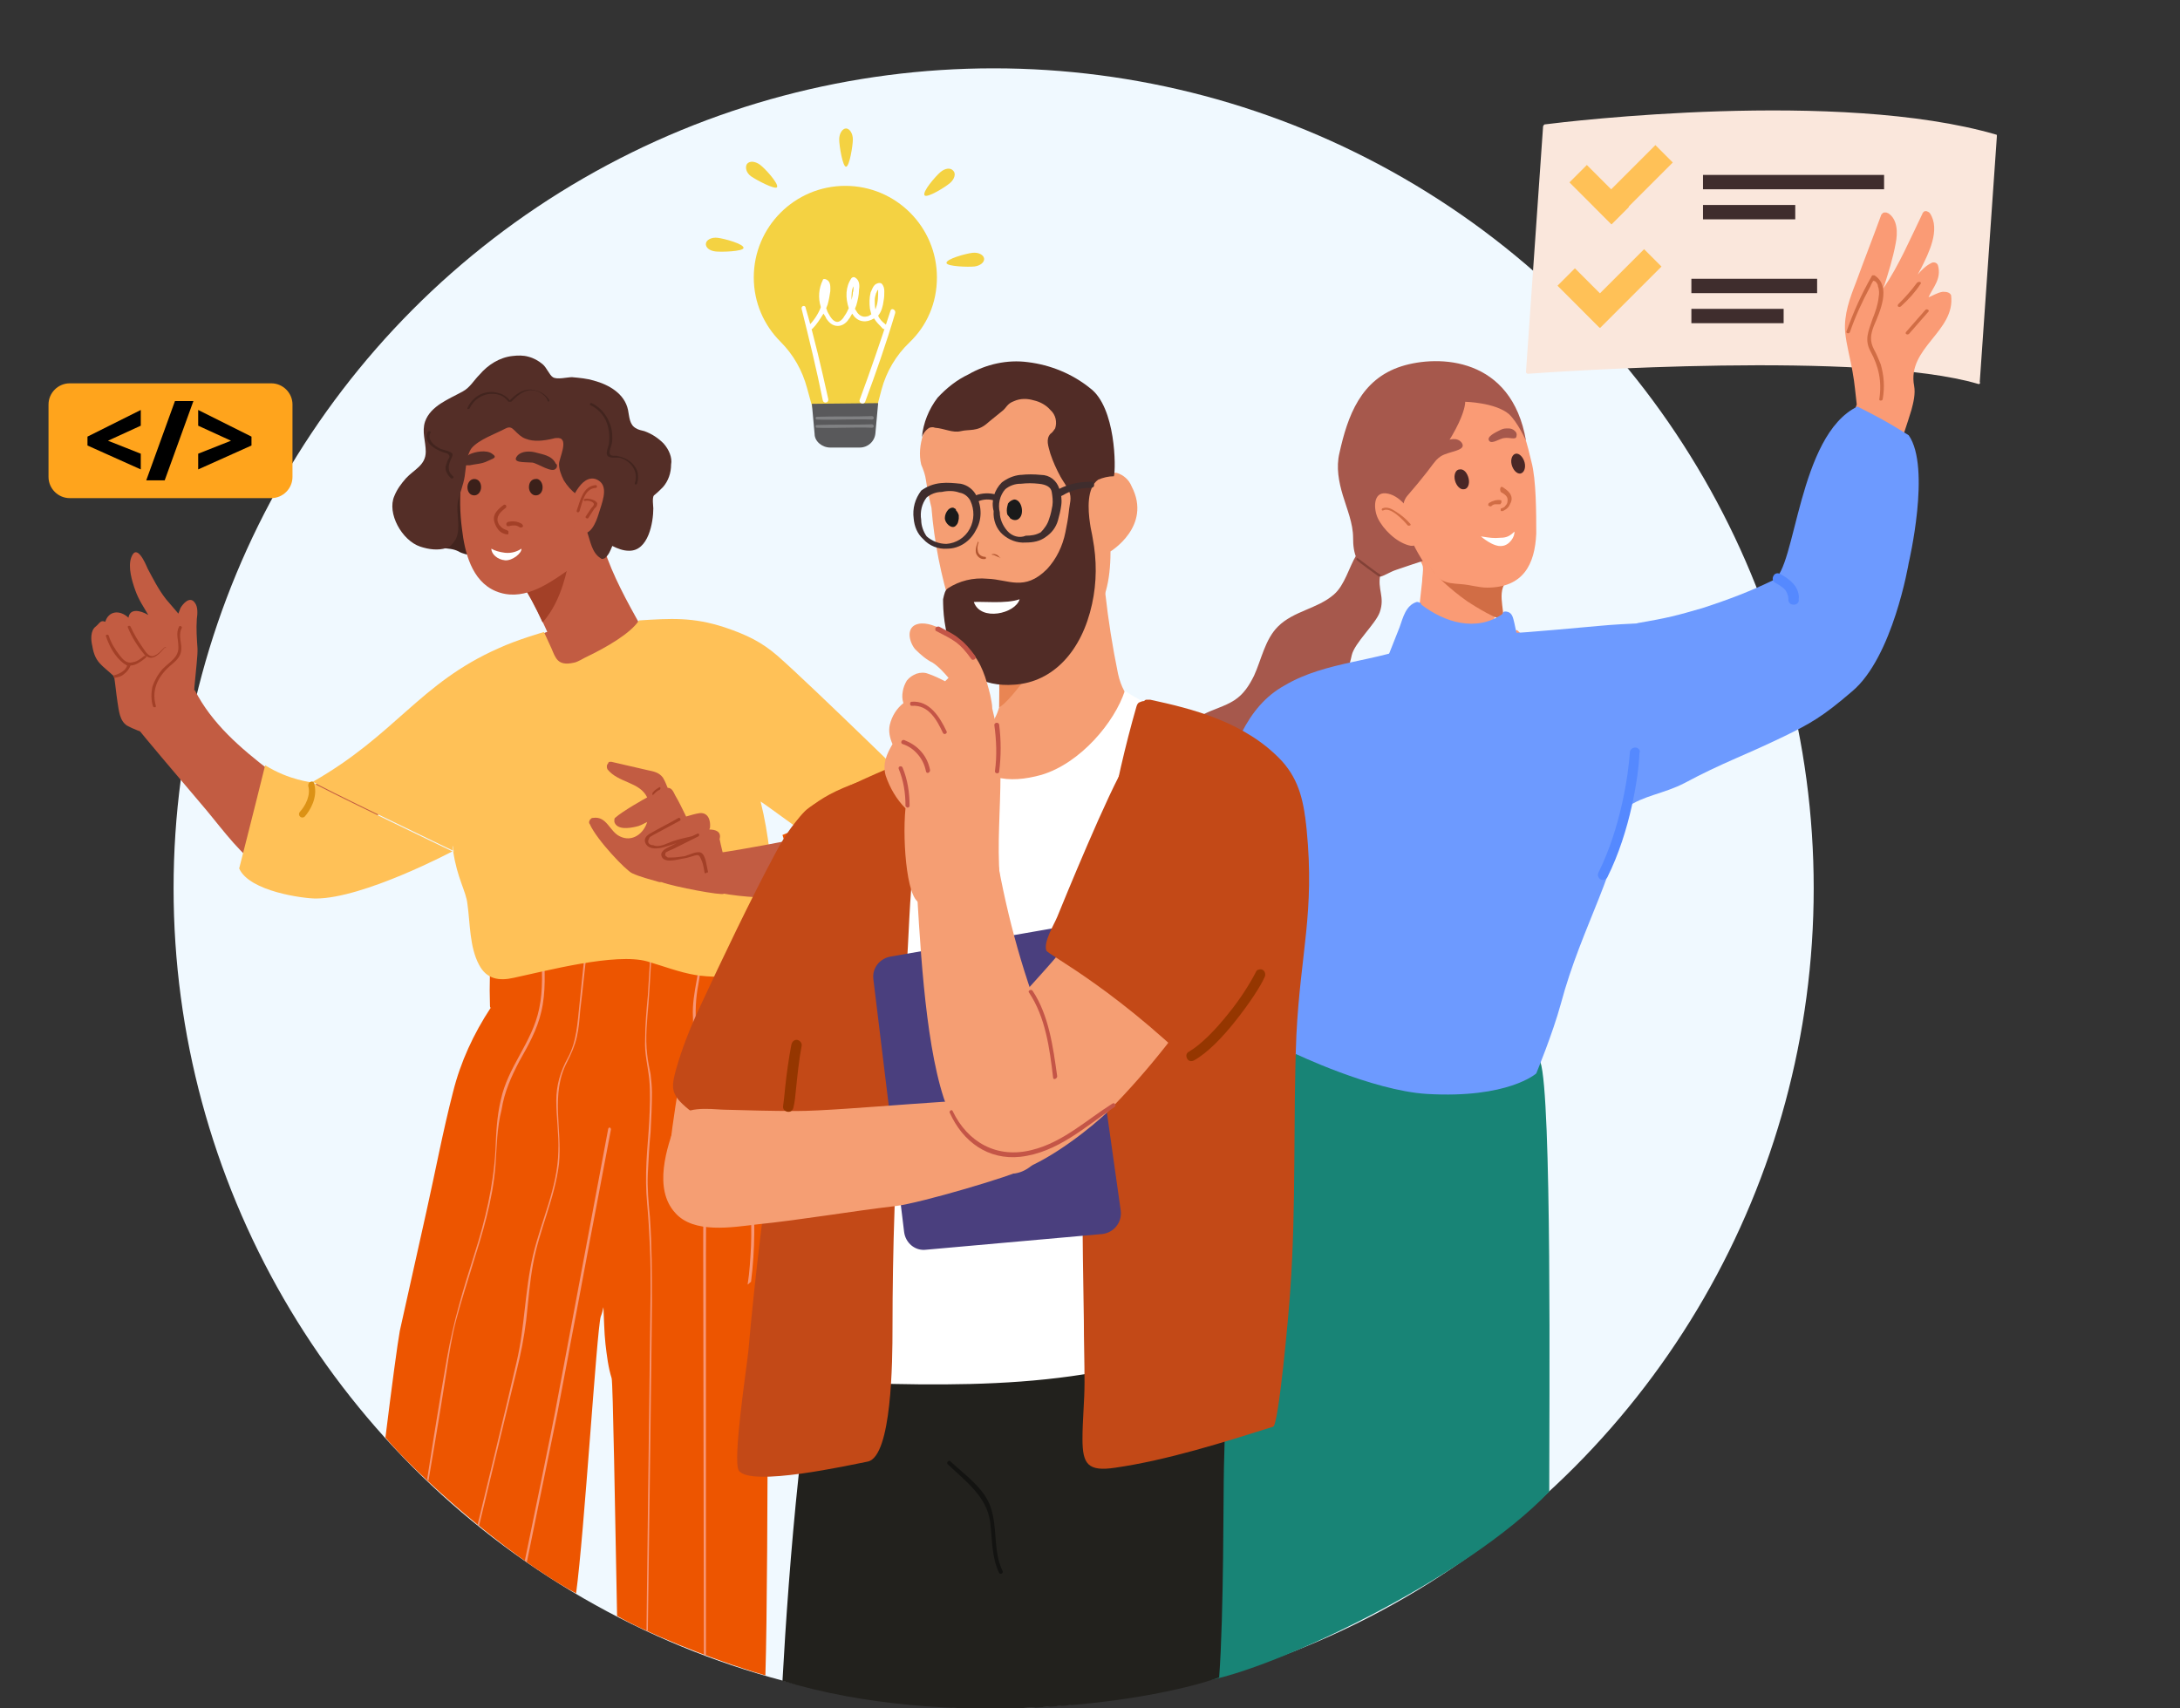 <?xml version="1.0" encoding="utf-8"?>
<!-- Generator: Adobe Illustrator 26.4.1, SVG Export Plug-In . SVG Version: 6.00 Build 0)  -->
<svg version="1.1" id="Layer_1" xmlns="http://www.w3.org/2000/svg" xmlns:xlink="http://www.w3.org/1999/xlink" x="0px" y="0px"
	 viewBox="0 0 319 250" style="enable-background:new 0 0 319 250;" xml:space="preserve">
<rect x="0" y="0" width="319" height="250" fill="#333333" stroke="none"/>
<style type="text/css">
	.st0{clip-path:url(#SVGID_00000081622238986139454700000014909871638232707767_);}
	.st1{fill:#F0F9FF;}
	.st2{fill:#42241E;}
	.st3{fill:#C25C42;}
	.st4{fill:#A34027;}
	.st5{fill:#ED5500;}
	.st6{fill:#F79675;}
	.st7{fill:#FFC157;}
	.st8{fill-rule:evenodd;clip-rule:evenodd;fill:#DC9215;}
	.st9{fill:#542E27;}
	.st10{fill:#3B201A;}
	.st11{fill:#FFFFFF;}
	.st12{fill:#FAE7DC;}
	.st13{fill:#A6584C;}
	.st14{fill:#FA9B75;}
	.st15{fill:#6D9AFF;}
	.st16{fill:#D16D45;}
	.st17{fill:#188476;}
	.st18{fill-rule:evenodd;clip-rule:evenodd;fill:#5589FF;}
	.st19{fill:#4A2726;}
	.st20{fill:#824137;}
	.st21{fill:#22211D;}
	.st22{fill:#F59E73;}
	.st23{fill:#E98553;}
	.st24{fill:#1A1A1A;}
	.st25{fill:#B35630;}
	.st26{fill:#512C26;}
	.st27{fill-rule:evenodd;clip-rule:evenodd;fill:#3F2D2D;}
	.st28{fill:#C34917;}
	.st29{fill:#4A3F7E;}
	.st30{fill-rule:evenodd;clip-rule:evenodd;fill:#C45547;}
	.st31{fill-rule:evenodd;clip-rule:evenodd;fill:#953600;}
	.st32{fill:#C45547;}
	.st33{fill:#131311;}
	.st34{fill:#FFA41C;}
	.st35{fill:#3F2D2D;}
	.st36{fill:#F4D242;}
	.st37{fill:#59595B;}
	.st38{fill:#808183;}
</style>
<g>
	<g>
		<defs>
			<rect id="SVGID_1_" width="319" height="250"/>
		</defs>
		<clipPath id="SVGID_00000159468337372670749630000009027458549473018032_">
			<use xlink:href="#SVGID_1_"  style="overflow:visible;"/>
		</clipPath>
		<g style="clip-path:url(#SVGID_00000159468337372670749630000009027458549473018032_);">
			<circle class="st1" cx="145.4" cy="130" r="120"/>
			<path class="st2" d="M74.6,63.4c-0.3-1.5-0.4-3.7-2.1-4.2c-0.1,0-0.1-0.1-0.2-0.1s-0.1,0-0.2,0c-3.7,0.8-6.2,3.9-7.2,7.6
				c-0.6,2.2-0.3,4.6-1.2,6.7c-0.6,1.5-1.6,2.8-1.3,4.5c0.2,1.3,1,2.1,2.3,2.3c0.9,0.1,1.6,0.1,2.4,0.5c0.3,0.2,0.7,0.3,1,0.4
				c0.8,0.2,1.6,0.1,2.3-0.2c3.5-1.4,4.7-6.2,4.9-9.7C75.5,68.5,75.1,65.9,74.6,63.4z"/>
			<path class="st3" d="M57.3,112.4c-0.6-0.8-1.8-2.2-2.9-2.4c-1.2-0.2-2.7,1.1-3.6,1.7c-2.9,1.8-5.7,3.8-8.4,6
				c-1.5,1.2-5.1,3.2-3.7,5.5c0.1,0.1,0.1,0.2,0.2,0.2s0.2,0.1,0.3,0c2.8,2.1,5.7,3.6,9.1,1.8c3.4-1.8,5.6-5.1,8.7-7.3
				c0.1,0,0.1,0,0.2,0c0.1,0,0.1-0.1,0.2-0.1c0.1-0.1,0.1-0.1,0.1-0.2c0.1-0.1,0.3-0.2,0.5-0.3c0.1,0,0.1-0.1,0.2-0.1
				c0-0.1,0.1-0.1,0.1-0.2s0-0.1,0-0.2s-0.1-0.1-0.1-0.2C58.7,115.2,58.2,113.7,57.3,112.4z"/>
			<path class="st3" d="M92.9,94.5c0-0.1,0-0.3,0-0.4c-0.1-0.1-0.2-0.2-0.3-0.3c-3.6-1.2-7.4-1.7-11.3-1.5c-1.2,0.1-2.1,0.2-2.4,1.4
				c-0.4,1.3,0,2.8,0.6,4.1c1.2,2.3,3.4,4.3,6.4,3.6c1.5-0.3,2.6-1.3,3.5-2.3c1.2-1.3,2.4-2.6,3.5-4C93,95,93,94.9,93,94.8
				C93,94.7,93,94.6,92.9,94.5z"/>
			<path class="st3" d="M93.8,91.7c-4-7.2-8.6-15.4-5.5-23.5v-0.1c0.4-0.8-0.8-1.5-1.2-0.7c-3.5,6.3-11.3,18.5-10.7,18.2
				c2,2.3,5,10.4,5.5,10.4c3.5-0.1,8.2-2.1,11.5-3.3C93.8,92.6,94,92.1,93.8,91.7z"/>
			<path class="st4" d="M84.4,71c-3.6,6.6-8.4,14.7-8,14.5c0.8,1.2,2,3.4,3,5.6C83.7,86.2,83.8,78,84.4,71z"/>
			<path class="st5" d="M110.4,138.2l-0.3,7.9c1.6,6.3,2.4,12.8,2.3,19.2s0.1,64-0.4,79.9c-8.5-2.5-17.9-6.5-21.7-8.7
				c-0.3-15-0.6-34.3-0.8-34.8c-0.5-1.6-0.7-3.3-0.9-5c-0.2-1.8-0.2-3.6-0.3-5.4c-0.1,0.5-0.2,0.9-0.4,1.4
				c-0.6,2.3-2.4,31.7-3.6,40.5c-10.9-6-23.6-17.7-27.9-22.8c0.9-7.3,1.8-14,2.1-15.6c1.3-5.8,2.6-11.7,3.9-17.5
				c1.3-5.8,2.4-11.7,3.9-17.5c1.1-4.4,3-8.5,5.5-12.3c-0.1-0.1-0.1-0.2-0.1-0.3c-0.1-3,0-5.9,0.2-8.9c0-0.1,0-0.1,0-0.2
				c0-0.1,0.1-0.1,0.1-0.2c0-0.1,0-0.2,0-0.2c0-0.1,0-0.1,0.1-0.2c0-0.1,0.1-0.1,0.2-0.1s0.1-0.1,0.2-0.1l22.4-0.2
				c4.3,0,9.1-0.7,13.2,0.7c0.1,0,0.2,0.1,0.3,0.1c0.2,0.1,0.5,0.2,0.7,0.3l0,0C109.4,137.5,110.5,137.5,110.4,138.2z"/>
			<path class="st6" d="M72.5,170.6c-0.4,5.1-1.9,9.9-3.4,14.7c-0.8,2.6-1.6,5.1-2.3,7.7c-0.7,2.6-1.1,5.3-1.5,7.9
				c-0.8,5.3-2.6,15.8-2.6,15.8l-0.2-0.2c0,0,1.8-11.6,2.9-17.7c0.9-5.2,2.4-10.2,4-15.2s2.8-10,3.1-15.3c0.1-2.5,0.2-4.9,0.8-7.4
				c0.5-2.3,1.6-4.4,2.7-6.4c1.2-2.2,2.4-4.4,2.9-6.9c0.6-2.8,0.4-5.6,0.3-8.4c0-0.2,0.3-0.2,0.4,0c0.1,3,0.3,6-0.4,8.9
				c-0.6,2.6-1.9,4.9-3.2,7.2c-1.2,2.3-2.2,4.5-2.6,7.1C72.7,165.1,72.7,167.8,72.5,170.6z"/>
			<path class="st6" d="M81.8,170.3c-0.6,5.1-2.9,9.7-3.8,14.7c-0.5,2.7-0.7,5.5-1,8.2c-0.3,2.5-0.8,5-1.4,7.4
				c-1.1,4.4-5.5,22.7-5.5,22.7l-0.2-0.2c0,0,4.6-18.9,5.7-23.8c1.2-5.1,1.2-10.5,2.4-15.6c1.2-5.1,3.6-9.9,3.7-15.2
				c0.1-2.5-0.3-4.9-0.3-7.4c0-2.3,0.6-4.3,1.7-6.3c1.3-2.4,1.4-5.1,1.7-7.9l0.9-8.7c0-0.2,0.4-0.2,0.3,0c-0.4,3.2-0.7,6.5-1.1,9.7
				c-0.1,1.3-0.2,2.6-0.5,3.9c-0.3,1.3-0.8,2.4-1.4,3.6C80.5,160.1,82.3,165.3,81.8,170.3z"/>
			<path class="st6" d="M89.4,165.3c-0.7,3.7-1.4,7.4-2.1,11.1c-1.3,6.7-2.5,13.4-3.8,20.1c-0.6,3.4-1.3,6.8-1.9,10.1
				c-0.3,1.4-4.5,22-4.5,22l-0.3-0.2c0,0,4.4-21.3,4.7-23.2c2.5-13.3,5-26.7,7.5-40C89.1,164.9,89.4,165,89.4,165.3z"/>
			<path class="st6" d="M94.9,146.8c-0.2,2.4-0.5,5.1-0.2,7.5c0.1,1,0.3,1.9,0.5,2.9c0.1,0.9,0.2,1.8,0.2,2.7c0,1.9-0.1,3.9-0.2,5.8
				c-0.2,2-0.3,4-0.4,6c-0.1,2.2,0.1,4.3,0.3,6.4c0.3,4.2,0.3,8.4,0.3,12.6c0,3.7-0.6,48-0.6,48l-0.2-0.1l0.6-49.6
				c0-2.2,0-4.3-0.1-6.5c-0.1-2.1-0.2-4.2-0.4-6.3c-0.2-2.1-0.2-4.1-0.1-6.2c0.1-2,0.3-3.9,0.4-5.9c0.1-2.1,0.2-4.2,0-6.2
				c-0.2-1.9-0.7-3.7-0.6-5.7c0-2.2,0.2-4.4,0.4-6.5l0.4-6.6c0-0.2,0.2-0.2,0.2,0C95.2,141.7,95.1,144.3,94.9,146.8z"/>
			<path class="st6" d="M103.3,183.7v58.6l-0.3-0.1l-0.1-60c0-3.9,0.1-7.8-0.4-11.7c-0.5-3.6-1.4-7.1-1.1-10.8
				c0.1-1.8,0.4-3.5,0.4-5.3c0-1.9-0.4-3.7-0.4-5.6c-0.2-3.6,1.3-7,1-10.6c0-0.2,0.3-0.2,0.3,0c0.2,2-0.2,3.9-0.5,5.8
				c-0.4,2.1-0.5,4.1-0.3,6.3c0.2,1.8,0.4,3.6,0.3,5.4c-0.1,1.8-0.4,3.6-0.4,5.5c-0.1,3.8,1,7.4,1.4,11.1
				C103.4,176.1,103.3,179.9,103.3,183.7z"/>
			<path class="st6" d="M109.9,187.6c-0.2,0.1-0.3,0.3-0.5,0.4c0.3-1.9,0.4-3.8,0.5-5.7c0.3-7.4-1.3-14.7-1.8-22.2
				c-0.5-7.1-1.3-14.6,0.4-21.6l0.1-0.4c0.1-0.2,0.5-0.1,0.4,0.1c0,0.1-0.1,0.3-0.1,0.4c-1,4.1-1.1,8.3-0.9,12.5
				c0.1,3.7,0.3,7.4,0.7,11.1c0.3,3.7,1,7.4,1.4,11.1C110.5,178,110.5,182.8,109.9,187.6z"/>
			<path class="st3" d="M115.3,111.9c1.9,2.1,4.1,4,6.2,5.9c0.5,0.4,3,2.4,4.1,3.2c2.4-1.1,4.1-1.6,6.7-2c0.6-0.1,1.4-0.9,2.1-0.9
				c-4.1-5-11.1-11.2-12.9-13.9c-0.3-0.4-1.1-0.1-1.5,0.1c-0.1,0-0.2,0-0.3,0c-2,0.8-4.1,2-5.6,3.6c-0.5,0.5-0.8,0.7-0.6,1.4
				C113.7,110.2,114.7,111.2,115.3,111.9z"/>
			<path class="st3" d="M89.3,65.8c-0.1-1.4-0.5-2.8-1.4-4c-1.6-2.1-4.2-3.2-6.8-3.6c-4.1-0.7-9,1.4-11.3,4.9
				c-2.5,3.9-2.8,9.8-2.2,14.3c0.4,3.4,1.4,7.6,4.9,9.1c3.8,1.6,7.4-0.8,10.4-2.9c0.2-0.1,0.4-0.3,0.5-0.4c0.1-0.2,0.2-0.3,0.2-0.5
				c0.7-2.3,2-4.2,2.8-6.5c0.8-2.1,1.9-4.2,2.4-6.4C89.2,68.5,89.4,67.1,89.3,65.8z"/>
			<path class="st3" d="M47.8,119.2c-2.1-2.7-5.9-4.6-8.3-6.4c-4.3-3.3-8.5-6.9-11-11.8c0.1-0.3-8.2,5.7-8.1,5.9
				c0,0.1,6,7.2,8.9,10.6c2.6,3,5,6.5,8.1,9c2.6,2,5.3,2.1,8.3,1.1C48.6,126.7,49.2,120.9,47.8,119.2z"/>
			<path class="st7" d="M137.2,118.4c0,0-18.7-18.3-23.4-22.4c-2.3-2-4.5-3.1-7.8-4.2c-4.6-1.5-7.8-1.3-12.5-1
				c-1.2,1.9-4.9,4-7.4,5.2c-0.7,0.3-1.5,0.9-2.2,1c-2.3,0.5-2.6-0.7-3.2-2.1c-0.6-1.3-1.1-2.4-1.1-2.4s-3.9,1.1-6.7,2.4
				c-11.5,5.1-15,12.6-27.1,19.5c-0.1,0.2,20.5,10.1,20.5,10.1c-0.3-2,0.3,0.8,0,0c0.6,4.1,1.9,5.9,2.1,7.8c0.4,2.8,0.3,6.3,1.7,8.9
				c1.1,2.1,2.9,2.4,5.1,1.9c4.7-1,14.9-3.7,19.5-2.4c2.4,0.7,4.7,1.6,7.1,2c3.9,0.6,10.2,0.3,12-3.4c2.1-4.2-0.6-10.3-1.2-14.8
				c-0.3-2.4-0.7-4.8-1.3-7.2c0.8,0.5,8.3,6,9,6.5C120.5,124,137.2,118.4,137.2,118.4z"/>
			<path class="st7" d="M66.2,124.6c0,0-20.6-9.9-20.5-10.1c0,0-3.4-0.3-6.9-2.5c-1.5,6.1-3.8,15.1-3.8,15.1
				c1.5,3.4,9.5,4.4,11.2,4.4C53.2,131.5,66.2,124.6,66.2,124.6z"/>
			<path class="st8" d="M45.5,114.4c-0.3,0.1-0.4,0.3-0.4,0.6c0.4,1.4-0.4,2.9-1.2,3.8c-0.2,0.2-0.2,0.5,0,0.7s0.5,0.2,0.7,0
				c0.8-0.9,1.9-2.8,1.4-4.7C46,114.5,45.8,114.3,45.5,114.4z"/>
			<path class="st3" d="M131.7,117.9c-2.7,0.5-5.3,1.3-7.8,2.4c0.4,0.3,0.8,0.6,1,0.8c-0.7,0.1-16.3,3.5-22.8,4.1
				c-0.3,0-0.6,0-0.8,0c1.2,1.6,4,5.9,4.1,5.5c7.1,1.3,14.4,0.6,21.4-1.1c1.8-0.4,9.8-2.5,11.3-6c0.6-1.4-0.8-3.6-3-6.1
				C133.9,117.6,132.8,117.7,131.7,117.9z"/>
			<path class="st3" d="M32.8,109.8c-1-1.9-2.7-2.9-4.1-4.5c-1-1.2,0.3-8.4,0.2-10.4c-0.1-1.5-0.2-2.8-0.1-4.3
				c0.1-0.7,0.2-1.8-0.3-2.4c-0.7-1-1.7,0.1-2.1,0.8c-0.1,0.3-0.2,0.5-0.3,0.8c-0.6-0.7-1.2-1.4-1.8-2.1c-1.1-1.4-1.9-3-2.7-4.5
				c-0.3-0.7-1.6-3.8-2.4-1.6c-0.5,1.4,0.1,3.4,0.6,4.8s1.2,2.4,1.9,3.6c-1.2-0.7-2.7-1-2.9,0.4c-1.3-1.2-2.9-1-3.4,0.6
				c-0.7-0.3-0.8,0.2-1.4,0.7c-0.8,0.6-0.7,2-0.5,2.8c0.4,2.5,1.4,2.8,3.2,4.5c0.2,1.3,0.3,2.5,0.5,3.8c0.2,1.2,0.3,2.7,1.4,3.4
				c0.7,0.4,2.4,1.1,3.2,1.2c1.3,0.2,1.1,0.5,1.9,1.4c1.3,1.4,2.8,2.5,4.4,3.5c0.5,0.3,0.9-0.3,0.7-0.7c1.2-0.3,2.2-0.2,3.4-0.6
				c0.1,0,0.2-0.1,0.3-0.2s0.1-0.2,0.1-0.4c0.1-0.1,0.1-0.2,0.2-0.3C32.9,110,32.9,109.9,32.8,109.8z"/>
			<path class="st4" d="M26.6,91.9c0.1-0.2-0.3-0.4-0.4-0.2c-0.5,1-0.1,1.9-0.1,2.9c0.1,1.6-1.2,2.2-2.3,3.3
				c-0.7,0.8-1.2,1.7-1.5,2.6c-0.2,1-0.2,2,0.1,2.9l0.1,0.1c0.1,0,0.1,0,0.2,0s0.1,0,0.1-0.1v-0.1c-0.7-2.5,0.4-4.5,2.5-6.2
				c0.6-0.5,1.1-1.1,1.2-1.8C26.7,94.2,26,93.1,26.6,91.9z"/>
			<path class="st4" d="M24,94.8c-0.4,0.4-0.8,0.9-1.3,1.1c-0.8,0.5-1.4-0.5-1.8-1.1c-0.7-1-1.3-2-1.8-3.1c-0.1-0.2-0.5-0.1-0.4,0.1
				c0.6,1.5,1.5,2.9,2.6,4.2h-0.1h-0.1c-0.5,0.4-1,0.8-1.6,0.9c-1,0.3-1.5-0.4-2-1C16.8,95,16.2,94,15.9,93
				c-0.1-0.2-0.5-0.1-0.4,0.1c0.5,1.5,1.3,3,2.6,4c0.2,0.1,0.3,0.2,0.5,0.3c-0.1,0.4-0.4,0.7-0.7,0.9c-0.3,0.2-0.7,0.4-1.1,0.5
				c-0.3,0-0.3,0.4,0,0.4c0.5-0.1,1-0.2,1.4-0.6c0.4-0.3,0.7-0.7,0.9-1.2c0.8,0,1.7-0.7,2.3-1.2c0,0,0,0,0-0.1c0,0,0,0,0-0.1
				c1,0.8,2-0.4,2.7-1.2C24.5,94.9,24.2,94.6,24,94.8z"/>
			<path class="st3" d="M105.9,130.8c0.3-0.3,1.2-1.3,1.1-1.4c-0.7-2.1-1.7-6.5-1.7-6.6c0.3-1.1-0.6-1.4-1.5-1.4
				c0-0.1,0.1-0.2,0.1-0.3c0.1-1.1-0.3-2.2-1.5-2.1c-0.7,0.1-1.3,0.3-2,0.5c-0.5-1-1-2.1-1.6-3.1c-0.3-0.6-0.5-1.1-1.1-1.1
				c-0.2-0.5-0.4-1-0.7-1.5c-0.6-0.8-1.4-0.9-2.3-1.1c-1.7-0.4-3.5-0.8-5.2-1.2c-0.1,0-0.2,0-0.3,0c-0.1,0-0.2,0.1-0.2,0.2
				c-0.1,0.1-0.2,0.3-0.2,0.4c0,0.2,0,0.3,0.1,0.5c1.6,2,4.7,1.8,5.8,4.1c-0.2,0.1-3.6,2-4.7,3c-0.1,0.1-0.1,0.2-0.1,0.3
				c0,0.1,0,0.2,0,0.3c0.4,1.2,2.2,0.9,3.1,0.7c0.6-0.1,1.1-0.4,1.7-0.7c-0.5,1.7-2.2,3-4,2.1c-1.5-0.7-1.9-3-3.9-2.7
				c-0.1,0-0.2,0-0.3,0.1s-0.1,0.1-0.2,0.2c0,0.1-0.1,0.2-0.1,0.3c0,0.1,0,0.2,0.1,0.3c1,2.3,5.3,6.8,6.2,7.2c1.3,0.6,2.7,0.9,4,1.3
				c0.1,0,0.2,0,0.3,0C98.7,129.8,105.7,131.1,105.9,130.8z"/>
			<path class="st9" d="M97.1,64.9c-0.8-0.8-1.7-1.4-2.8-1.8c-0.4-0.1-0.9-0.2-1.2-0.4c-1-0.5-1-1.7-1.2-2.7c-0.5-2.4-2.8-3.7-5-4.3
				c-1-0.3-2.1-0.4-3.2-0.5c-0.7,0-2.2,0.4-2.8,0c-0.5-0.3-0.9-1.4-1.5-1.9s-1.3-0.9-2.1-1.1C76.6,52,75.8,52,75,52.1
				c-1.9,0.2-3.6,1.3-4.8,2.7c-0.9,0.9-1.4,1.9-2.5,2.5c-2,1.1-4.7,2.1-5.5,4.4c-0.5,1.5,0.1,2.9,0.1,4.4c0,2-1.7,2.6-2.9,3.9
				c-0.7,0.8-1.3,1.6-1.7,2.6c-1.1,2.5,1.1,6.5,3.8,7.4c1.2,0.4,2.6,0.6,3.8,0.2c0.3-0.1,0.6-0.2,0.8-0.5c0.2-0.2,0.4-0.5,0.6-0.8
				c0.8-1.7,0-3.7,0.3-5.5c0.3-1.3,0.8-2.4,1-3.7c0.2-1.2,0.2-3,1-4.1c1.1-1.3,3.5-2.1,5-2.9c0.6-0.3,0.9-0.1,1.3,0.3
				c0.5,0.5,1,1,1.6,1.2c1.2,0.5,2.7,0.3,4,0c0.3-0.1,0.5-0.1,0.8-0.1c1.6,0.1,0.1,3,0.1,3.8s0.3,1.6,0.7,2.4c0.5,0.8,1.1,1.5,1.8,2
				l0,0c0.4,1.9,1,3.7,1.6,5.5c0.5,1.4,0.7,3.1,2,3.9c0.1,0.1,0.2,0.1,0.3,0.1s0.2-0.1,0.3-0.1c0.6-0.5,0.8-1.1,1.1-1.8l0,0l0,0l0,0
				l0,0c0.8,0.4,1.6,0.7,2.4,0.7c2.9,0.1,3.6-4.2,3.6-6.2c0-0.3-0.2-1.6,0.1-1.9c0.5-0.4,0.9-0.8,1.3-1.2c0.8-0.9,1.2-2.1,1.2-3.3
				C98.4,67,97.9,65.8,97.1,64.9z"/>
			<path class="st4" d="M103.6,127.6c-0.2-0.8-0.3-2.4-1-2.8c-0.6-0.3-1.7,0.3-2.4,0.5c-0.7,0.1-1.3,0.2-2,0.2c-0.2,0-0.3,0-0.5,0
				c-0.1-0.2-0.5-0.1-0.3-0.7c0-0.1,1-0.5,1.2-0.6c1.2-0.6,2.4-1.2,3.6-1.8c0.2-0.1,0.1-0.5-0.1-0.4c-0.3,0.1-0.6,0.3-0.9,0.4l0,0
				c-0.9,0.2-1.8,0.4-2.7,0.7c-0.9,0.3-2,1-2.9,0.6c-0.5,0-1.1-0.3-0.5-1.2c0.2-0.1,0.3-0.2,0.5-0.3c0.4-0.2,0.9-0.5,1.3-0.7
				l2.6-1.4c0.2-0.1,0-0.5-0.2-0.4c-1.4,0.8-2.8,1.5-4.2,2.3c-0.5,0.3-1,0.8-0.6,1.5c0.5,0.9,1.9,0.7,2.6,0.5s1.3-0.4,1.9-0.6
				c-0.4,0.2-0.8,0.4-1.2,0.6c-0.4,0.2-1.4,0.7-0.9,1.5s2.2,0.3,2.8,0.2c0.7-0.1,1.4-0.3,2-0.5c0.7-0.2,0.7,0.2,1,0.8
				c0.2,0.5,0.3,1.1,0.4,1.7c0,0.1,0,0.1,0.1,0.1h0.1l0.1-0.1C103.6,127.7,103.6,127.7,103.6,127.6z"/>
			<path class="st4" d="M131.2,120c-1.6,0.1-3.2,0.4-4.7,0.8c-0.2,0-0.1,0.3,0.1,0.2c1.5-0.4,3.1-0.7,4.7-0.8
				C131.4,120.2,131.4,120,131.2,120z"/>
			<path class="st4" d="M96.5,115.2c-0.3,0.2-0.7,0.4-1,0.8c-0.1,0.2,0,0.5,0.1,0.3c0.3-0.3,0.6-0.6,0.9-0.7
				C96.7,115.5,96.7,115.2,96.5,115.2z"/>
			<path class="st10" d="M79.4,71.3c0,0.7-0.4,1.2-1,1.2s-1-0.6-1-1.2c0-0.7,0.4-1.2,1-1.2C78.9,70,79.4,70.6,79.4,71.3z"/>
			<path class="st10" d="M69.4,72.5c0.6,0,1-0.6,1-1.2c0-0.7-0.4-1.2-1-1.2s-1,0.6-1,1.2C68.4,72,68.8,72.5,69.4,72.5z"/>
			<path class="st9" d="M81.3,67.8c-0.6-1.2-2-1.3-3-1.6c-0.8-0.2-2-0.2-2.6,0.5c-0.9,1.1,1.1,0.9,2.2,1c0.8,0.1,3,1.7,3.5,0.8
				c0.1-0.1,0.1-0.2,0.1-0.4S81.3,67.9,81.3,67.8z"/>
			<path class="st9" d="M72,66.4c-0.8-0.6-2.5-0.3-3.3,0.1c-0.4,0.3-2.2,1.3-0.6,1.6c0.2,0,0.4,0,0.6,0c0.9-0.2,1.8-0.2,2.6-0.6
				C72.1,67.1,72.9,67,72,66.4z"/>
			<path class="st11" d="M76.3,80.3c-0.6,0.4-1.4,0.7-2.4,0.6c-0.8-0.1-1.5-0.3-2-0.6c0,0.8,0.9,1.6,2,1.7S76.4,80.9,76.3,80.3z"/>
			<path class="st4" d="M73.7,73.9c-0.8,0.6-1.6,1.3-1.4,2.3c0.1,0.5,0.3,0.9,0.6,1.3c0.3,0.4,0.7,0.6,1.2,0.7c0.1,0,0.2,0,0.2,0
				c0.1,0,0.1-0.1,0.1-0.2s0-0.2,0-0.2c0-0.1-0.1-0.1-0.2-0.2c-0.3-0.1-0.6-0.2-0.9-0.5s-0.4-0.5-0.5-0.9c-0.1-0.8,0.6-1.4,1.1-1.8
				C74.3,74.2,74,73.7,73.7,73.9z"/>
			<path class="st4" d="M74.5,77c0.3-0.1,0.6-0.1,0.8-0.1c0.3,0,0.5,0.1,0.8,0.3c0.1,0,0.2,0,0.2,0c0.1,0,0.1-0.1,0.2-0.1
				c0-0.1,0.1-0.1,0-0.2c0-0.1-0.1-0.1-0.1-0.2c-0.6-0.4-1.4-0.5-2.1-0.3c-0.1,0-0.1,0.1-0.2,0.2c0,0.1,0,0.2,0,0.2
				c0,0.1,0.1,0.1,0.1,0.2C74.3,77,74.4,77,74.5,77z"/>
			<path class="st3" d="M87.7,70.4c-1.1-0.8-2.2-0.2-3,0.9s-1.7,2.8-1.2,4.2c0.1,0.3,0.2,0.5,0.3,0.8c0,0.2,0,0.5,0.1,0.7
				c0.1,0.5,0.6,0.8,1,1c1.5,0.5,2.3-1.5,2.7-2.8C88,73.8,89.1,71.4,87.7,70.4z"/>
			<path class="st4" d="M87.2,71c-1.9,0.1-2.3,2.3-2.8,3.7c-0.1,0.3,0.3,0.4,0.4,0.1c0.4-1.2,0.7-3.3,2.4-3.4
				C87.4,71.4,87.4,71,87.2,71z"/>
			<path class="st4" d="M87.4,73.7c-0.1-0.5-1.2-0.8-1.8-0.7c-0.3,0.1-0.2,0.4,0.1,0.3c0.3-0.1,1.2,0.1,1.2,0.5
				c0,0.2-0.3,0.5-0.4,0.6l-0.8,1.2c-0.1,0.2,0.3,0.4,0.4,0.2c0.3-0.5,0.6-0.9,0.9-1.4C87.2,74.3,87.4,74,87.4,73.7z"/>
			<path class="st2" d="M92.5,67.8c-0.4-0.4-0.9-0.7-1.5-0.9c-0.3-0.1-0.5-0.1-0.8-0.2c-0.4,0-1,0.1-1-0.5c0-0.3,0.2-0.8,0.3-1.2
				c0.1-0.3,0.1-0.7,0.1-1c0-0.7-0.1-1.4-0.4-2.1c-0.5-1.3-1.4-2.3-2.6-2.9c-0.2-0.1-0.4,0.2-0.2,0.3c1.3,0.6,2.3,1.8,2.6,3.3
				c0.2,0.8,0.2,1.6,0.1,2.4c-0.1,0.4-0.4,1.1-0.3,1.5c0.2,0.7,1.4,0.4,1.9,0.5c1.5,0.4,2.8,1.9,2.2,3.7c-0.1,0.2,0.2,0.3,0.3,0.1
				c0.2-0.5,0.2-1.1,0.1-1.7C93.2,68.7,92.9,68.2,92.5,67.8z"/>
			<path class="st2" d="M66.3,69.7C65.4,69,65.6,68,66,67.2c0.1-0.3,0.3-0.5,0.2-0.8c-0.3-0.4-1.2-0.5-1.7-0.7
				c-1.1-0.5-2-1.4-1.5-2.4c0.1-0.2-0.3-0.3-0.4-0.1c-0.7,1.4,0.8,2.5,2.3,3c0.2,0.1,0.5,0.1,0.6,0.2c0.5,0.4,0.2,0.6,0,1
				c-0.1,0.3-0.2,0.6-0.3,0.9c0,0.3,0,0.6,0.2,0.9c0.1,0.3,0.4,0.6,0.6,0.8C66.2,70.1,66.5,69.9,66.3,69.7z"/>
			<path class="st2" d="M80.4,58.6c-0.2-0.4-0.6-0.8-1.1-1.1s-1-0.4-1.6-0.5c-1.4,0-2.3,0.8-3.1,1.6c-0.3-0.4-0.8-0.8-1.4-1
				s-1.2-0.3-1.8-0.2c-1.5,0.2-2.5,1.2-3,2.3c-0.1,0.2,0.2,0.2,0.3,0.1c0.5-1,1.3-1.8,2.6-2.1c0.6-0.1,1.2-0.1,1.8,0.1
				c0.6,0.2,1,0.6,1.3,1c0,0,0,0,0.1,0c0,0,0,0,0.1,0h0.1c0,0,0,0,0.1,0c0.7-0.7,1.6-1.6,2.8-1.7c0.5,0,1.1,0.1,1.5,0.4
				c0.5,0.3,0.8,0.6,1,1C80.1,58.9,80.4,58.8,80.4,58.6z"/>
			<path class="st12" d="M289.7,55.9l2.5-35.9c0-0.1,0-0.2,0-0.2c0-0.1-0.1-0.1-0.1-0.1c-23-6.7-62.9-1.9-66-1.5
				c-0.1,0-0.1,0-0.2,0.1c0,0.1-0.1,0.1-0.1,0.2l-2.5,35.9v0.1c0,0,0,0.1,0.1,0.1l0.1,0.1h0.1c4-0.3,49.4-3.4,65.9,1.5h0.1
				c0,0,0.1,0,0.1-0.1l0.1-0.1C289.7,56,289.7,56,289.7,55.9z"/>
			<path class="st5" d="M114.5,122.2l18.3-7.5c0,0,6.4,3.9,5.9,7.9c-1.1,8.8-21.1,9.5-21.1,9.5L114.5,122.2z"/>
			<path class="st13" d="M201.9,89.6c-0.6,1.7-3.7,4.5-4.1,6.3c-0.3,1.4-0.7,2.7-1.7,3.8c-1.8,2.2-4.8,3-7,4.8
				c-1.2,1-2.2,2.3-2.8,3.9c-0.5,1.4-0.5,2.8-0.8,4.2c-0.8,2.9-3.8,3.5-6.4,4H179c0,0-0.1,0-0.1-0.1c-0.2-0.3-0.5-0.6-0.8-0.8
				c-0.1,0-0.2-0.1-0.3-0.1c-0.6-0.2-1.3-0.1-2-0.2c-0.6-0.1-1.2-0.2-1.8-0.4c-0.1,0-0.2-0.1-0.3-0.2c-1.1-0.5-2.1-1.3-2.4-2.4
				c-0.3-1.2,1-3.2,1.6-4.2c0.7-1.3,1.7-2.9,3.1-3.6c1.5-0.8,3.2-1.2,4.6-2.1c1.4-0.9,2.2-2.2,2.9-3.6c1.1-2.4,1.6-5.3,3.5-7.2
				c2.3-2.3,5.8-2.6,8.2-4.7c1.6-1.4,2.2-4,3.3-5.8c0.6,0.3,3.1,2.2,3.5,2.8C201.5,86.3,202.7,87.3,201.9,89.6z"/>
			<path class="st14" d="M284.3,42.7c-0.8,0.1-1.7,0.7-2.1,0.8c0.7-1.5,1.9-2.7,1.4-4.6c-0.1-0.5-0.7-0.6-1-0.4
				c-0.8,0.4-1.4,1-2,1.7c0.2-0.3,0.3-0.6,0.5-0.9c1.1-2.2,2.9-5.7,1.3-8.1c-0.1-0.1-0.2-0.2-0.3-0.2c-0.1-0.1-0.2-0.1-0.3-0.1
				c-0.1,0-0.2,0-0.3,0.1c-0.1,0.1-0.2,0.2-0.2,0.3c-1.8,3.7-3.4,7.5-5.7,10.9c0.7-2.2,1.4-4.4,1.8-6.6c0.3-1.5,0.3-3.5-1.1-4.4
				c-0.1,0-0.2-0.1-0.3-0.1c-0.1,0-0.2,0-0.3,0c-0.1,0-0.2,0.1-0.2,0.1s-0.1,0.1-0.2,0.2c-1.2,3.3-2.5,6.6-3.7,9.9
				c-0.9,2.3-1.8,4.7-1.6,7.3c0.2,2,0.8,4,1.1,5.9c0.3,1.6,0.4,3.1,0.6,4.7c-1,2.8-2.2,5.4-3.1,8.2c-0.9,2.7,5.7,5.7,5.7,5.6
				c2.2-3.1,4.1-8.8,5.4-13c0.3-1.1,0.6-2.4,0.4-3.5c-1.1-5.6,6.1-8,5.4-13.3C285.3,42.8,284.9,42.7,284.3,42.7z"/>
			<path class="st15" d="M271.8,59.5c-8.7,4.2-9,23.8-12.3,25.4s-6.4,2.8-10.4,4.1c-3.8,1.1-4.9,1.4-9.5,2.2c-0.2,0-1.5,2.2-1.3,2.3
				c-3.8,8.9-3.6,18.8-6.1,28c-0.7,0.4-1.5,0.8-2.2,1.2c-0.2,0.1,0,0.4,0.2,0.3c0.7-0.4,1.5-0.8,2.2-1.2c0,0,0,0,0.1,0l0,0
				c1.9-1.1,3.8-2.3,5.5-3.6c2.5-1.8,5.4-2,8.5-3.6c5.6-3,8.5-3.9,14.5-6.8c3.9-1.9,5.7-2.9,10-6.6c6-5,8.3-18.8,8.3-18.8
				s3.3-14,0-18.7C277.5,62.6,276.2,61.7,271.8,59.5z"/>
			<path class="st14" d="M222.4,92.6c-0.1-0.1-0.2-0.2-0.3-0.3c-0.1-0.1-0.3-0.1-0.4,0c-1.2,0.2-2.4,0.4-3.6,0.7
				c0.6-2.8,1.3-5.5,2-8.3c0,0,0,0,0-0.1c0.1-0.1,0.1-0.2,0.1-0.4c0-0.1,0-0.3-0.1-0.4c-1.4-3-3.8-5-6.4-6.8
				c-3.1-2.1-6.2-4.1-9.5-5.8c-0.1-0.1-0.2-0.1-0.3-0.1s-0.2,0-0.3,0.1c-0.6-0.2-1.3,0.3-1,1.1c0.9,2,1.7,3.9,2.8,5.8
				c0.5,0.9,2.6,3.9,2.8,4.8c0.1,0.7-0.1,1.5-0.1,2.2c-0.4,3.9-0.9,7.8-1.7,11.7c-1.8,0.8-3.6,1.9-5.3,3c-0.1,0.1-0.2,0.2-0.3,0.3
				c-0.5,0.5-0.3,1.6,0.6,1.5c2.1-0.3,4.1,0.3,6.2,0.3c2.2,0,4.3-0.5,6.5-1c3.7-0.9,6.1-4.3,8.7-7C223.2,93.4,222.9,92.8,222.4,92.6
				z"/>
			<path class="st16" d="M211.4,75.5c-0.3,0.5-0.6,1.1-0.7,1.8c-0.2,0.9-0.3,1.8-0.4,2.6c-0.2,1-1.7,0.6-1.6,1.6
				c0.2,2.5,6,6.5,6,6.5s3.6,2.4,5.2,2.7c0.4-1.4-1.2-4.6,1.1-6.1c0,0,0,0,0-0.1c0.1-0.1,0.1-0.2,0.1-0.4c0-0.1,0-0.3-0.1-0.4
				c-1.5-2.9-4.1-4.9-6.9-6.6C213.3,76.6,212.3,76,211.4,75.5z"/>
			<path class="st17" d="M225.4,142.8c0-0.4-0.4-0.6-0.7-0.5c-0.1,0-0.1,0-0.2,0c-2.7,0.2-5.2,1.2-7.7,2.2c-2.8,1.2-5.6,2.1-8.5,2.8
				c-5.7,1.4-7.5-0.2-13.2,1.3c-2,0.5-4.7,3.6-5.5,5.6c-0.4,1.1-0.9,2.6-1.4,4.3c-0.9,2.8-1.8,6.1-2.3,7.2l-1.6,4.3
				c-1,2.8-2,5.6-2.9,8.4c-2.3,6.6-5,54.7-5,67.6c9.8-1.6,38.1-14.9,50.3-27.7c0-12.9,0.4-58-1.3-62.9
				C224,151.4,225.5,147,225.4,142.8z"/>
			<path class="st14" d="M224.1,67.6c-0.6-2.5-1.2-5.1-2.7-7.2c-2.6-3.6-7.3-5.2-11.7-4.8c-0.1,0-0.2,0-0.2,0.1
				c-4.9,0.5-8.9,5.2-9.7,9.9c-1,5.5,3.5,10.4,7.1,14c0.7,1.1,1.4,2.1,2.2,3.2c0.5,0.7,1,1.5,1.7,2c0.9,0.6,2,0.6,3.1,0.7
				c1.3,0.1,2.5,0.5,3.7,0.5c5.3,0,7-3.4,7.2-7.9C224.8,75.2,224.8,70.2,224.1,67.6z"/>
			<path class="st16" d="M219.9,71.3c0.6,0.4,1.3,0.9,1.3,1.7c0,0.4-0.2,0.7-0.4,1.1c-0.2,0.3-0.5,0.5-0.9,0.7c-0.1,0-0.1,0-0.2,0
				c-0.1,0-0.1-0.1-0.1-0.1c0-0.1,0-0.1,0-0.2s0.1-0.1,0.1-0.1c0.3-0.1,0.5-0.2,0.6-0.4c0.2-0.2,0.3-0.4,0.3-0.7
				c0.1-0.7-0.5-1-1-1.3C219.4,71.5,219.6,71.1,219.9,71.3z"/>
			<path class="st16" d="M219.5,73.8c-0.2,0-0.4,0-0.7,0c-0.2,0-0.4,0.1-0.6,0.3c-0.1,0-0.1,0-0.2,0c-0.1,0-0.1-0.1-0.2-0.1
				c0-0.1-0.1-0.1,0-0.2c0-0.1,0-0.1,0.1-0.2c0.5-0.3,1.1-0.5,1.7-0.4c0.1,0,0.1,0.1,0.1,0.1c0,0.1,0,0.1,0,0.2s0,0.1-0.1,0.2
				C219.6,73.8,219.5,73.8,219.5,73.8z"/>
			<path class="st15" d="M245.4,92c-0.1-0.1-0.1-0.2-0.2-0.2c-1.2-1.3-3.2-0.6-4.9-0.6c-2.1,0.1-4.2,0.2-6.3,0.4
				c-1,0.1-12.1,1.1-12.1,1c-0.1-0.5-0.2-0.9-0.3-1.4c-0.2-0.8-0.3-1.6-1.2-1.7c-0.1,0-0.1,0-0.2,0c-0.1,0-0.1,0-0.2,0.1l-0.1,0.1
				c0,0.1,0,0.1-0.1,0.2c-3.8,2.6-8.4,1.2-11.8-1.4c0-0.1,0-0.1-0.1-0.2c0-0.1-0.1-0.1-0.2-0.1c-0.1,0-0.1-0.1-0.2-0.1
				c-0.1,0-0.1,0-0.2,0c-1.6,0.5-2,2.3-2.5,3.7l-1.9,4.8c-8.9,3.1-14.4,6.5-19.8,14.4c-0.4,0.6-1.9,3.1-1.5,2.5
				c0.1-0.2,0.2-0.3,0.3-0.5c0.1,0,0.2,0,0.2-0.1c0.1,0,0.1-0.1,0.2-0.2c1.1-0.8,1.8-0.5,2.2,0.8c0.1,0.5,0.1,1,0.1,1.6
				s-0.1,1.2-0.1,1.8c-0.1,1.5-0.1,2.9-0.1,4.4c0.2,7.1,1.8,12.9,4.3,20.8c1.6,5,0.6,12,0.6,12s11.4,5.5,19.5,6c11.9,0.7,16-3,16-3
				s2.4-5.8,3.6-10.2c3.1-11.6,8.6-19.6,9.5-29.9c0.1-0.8,1.1-2,1.5-2.8c0.5-1,1-2.1,1.5-3.2c1-2.1,1.8-4.3,2.5-6.5s1.2-4.4,1.4-6.6
				C245.4,96.5,246.3,93.4,245.4,92z"/>
			<path class="st18" d="M239.3,109.4c-0.4,0-0.8,0.3-0.8,0.7c-0.2,3.1-1.3,11-4.6,17.6c-0.2,0.4,0,0.8,0.3,1c0.4,0.2,0.8,0,1-0.3
				c3.4-6.8,4.6-15,4.7-18.2C240.1,109.8,239.7,109.4,239.3,109.4z"/>
			<path class="st18" d="M262.7,85.8c-0.4-0.6-1.1-1.2-2.2-1.8c-0.4-0.2-0.8-0.1-1,0.3s-0.1,0.8,0.3,1c0.9,0.5,1.4,0.9,1.6,1.3
				s0.3,0.7,0.3,1.2c0,0.4,0.3,0.7,0.8,0.7c0.4,0,0.8-0.3,0.7-0.8C263.3,87.1,263.1,86.4,262.7,85.8z"/>
			<path class="st14" d="M166.1,173.4c0.1-0.1,0.1-0.2,0-0.3c0-0.1-0.1-0.2-0.2-0.3c-0.1-0.1-0.3-0.2-0.4-0.2l-4.7-0.3
				c-0.3-0.3-0.8-0.4-1.1,0.1v0.1c-0.1,0.1-0.1,0.2-0.2,0.3c-1.6,2.8-1.8,5.9-3.7,8.5c-1.1,1.3-2.2,2.4-3.5,3.5
				c-0.6,0.5-1.3,1-2.1,1.5c-1.2,0.8-2.1,1.8-2.6,2.9c-1.1,2.5-1.7,5.2-2.5,7.9c0.1,0.1,0.2,0.3,0.3,0.3c-0.5,0.7-1.1,1.4-1.7,2.1
				c-0.4,0.5,0.2,0.7,0.9,0.8c1.2,0.2,4.5-1.5,4.8-1.6c1.8-1,3-2.8,4.5-4.1c0.7-0.6,1.3-1.3,2.1-1.8c0.7-0.5,1.5-0.8,2.2-1.3
				c0.8-0.4,1.7-0.7,2.4-1.1c0.1-0.1,0.2-0.1,0.4-0.1c0.1,0,0.3,0,0.4,0.1c0.1,0.1,0.2,0.1,0.3,0.2c0.1,0.1,0.1,0.2,0.1,0.3
				c0,0.5-0.1,1-0.3,1.4c-0.3,0.9-0.6,1.9-0.6,2.9c0,0.6,0.4,2.1,1,2.4c0.6,0.4,1.4-0.5,1.2-1c0.8-2.9,1.9-5.8,2.4-8.7
				c0.2-1,0-2-0.5-2.8c-0.8-1.5-1.4-2.9-1.6-4.6C164,178.2,165.2,175.8,166.1,173.4z"/>
			<path class="st15" d="M208.6,94.6L208.6,94.6c0-0.4-0.3-0.7-0.7-0.5c-6.4,2.8-13.8,2.6-19.9,6.2c-2.9,1.6-4.8,4-6.3,6.9
				c-3.4,6.2-7.2,12.1-11.5,17.7c-3.9,5.1-5.5,12.9-8.1,21.5c-3.6,12.2-6,27.1-6,31.5c1.3,2.9,6.4,6,11.6,7.3
				c3-5.6,12.2-41.1,12.2-41.1s4.3-9,8.2-13.6c2.9-3.5,7.5-9.1,7.5-9.1s7.7-9.1,11.3-14C209.5,103.7,211,98.8,208.6,94.6z"/>
			<path class="st13" d="M223.3,64.5c-2.1-12.3-12.8-12.6-18.2-10.9c-6,1.9-7.9,7.3-9.1,12.7c-0.5,2.1-0.1,4.2,0.5,6.2
				s1.5,4.1,1.5,6.2c0,1.1,0.1,2.2,0.6,3.2c0.3,0.5,0.7,1,1.3,1.2c1,0.5,1.1,0.8,2.1,1.3c0.7-0.2,1.4-0.7,2.3-1
				c1.4-0.5,3.9-1.3,3.9-1.3s-4.5-6.8-2.3-9.5c8.8-10.1,8.5-13.8,8.5-13.8s4.4,0.1,6.4,1.8C222.1,61.8,223.3,64.5,223.3,64.5z"/>
			<path class="st14" d="M207.2,76.6L207.2,76.6c-0.7-1.9-2.4-4.2-4.4-4.4c-1.9-0.2-1.8,2.3-1.2,3.6c0.8,1.7,2.7,3.5,4.5,4
				C208,80.4,207.7,77.8,207.2,76.6z"/>
			<path class="st19" d="M223.1,67.7c0.2,0.8-0.1,1.5-0.6,1.6s-1.1-0.5-1.3-1.3s0.1-1.5,0.6-1.6C222.3,66.3,222.9,66.9,223.1,67.7z"
				/>
			<path class="st19" d="M214.9,70c0.2,0.8-0.1,1.6-0.7,1.6c-0.5,0.1-1.1-0.5-1.3-1.3s0.1-1.6,0.7-1.6
				C214.2,68.6,214.7,69.2,214.9,70z"/>
			<path class="st16" d="M206.4,76.7c-0.6-0.7-1.3-1.3-2.1-1.8c-0.6-0.4-1.3-0.8-2-0.5c-0.2,0.1-0.1,0.4,0.1,0.3
				c1.1-0.6,3,1.5,3.6,2.2C206.2,77,206.5,76.9,206.4,76.7z"/>
			<path class="st11" d="M221.6,77.8c-0.6,0.6-1.1,0.9-2,0.9c-1.1,0.1-1.6,0-2.9-0.2c0,0,1.8,1.6,3.1,1.4
				C220.9,79.8,221.7,78.5,221.6,77.8z"/>
			<path class="st13" d="M221.7,63.1c-0.3-0.3-0.6-0.4-1-0.4s-0.7,0-1.1,0.2c-0.8,0.4-2.1,1-1.7,1.6c0.4,0.6,1.6-0.4,2.3-0.4
				c0.7-0.1,1.6,0.3,1.7-0.2C222,63.5,221.9,63.3,221.7,63.1z"/>
			<path class="st13" d="M213.9,64.8c-0.7-0.9-1.9-0.5-2.8-0.1c-0.8,0.4-2.8,2.2-2.4,3.4c0.3,0.8,1.3-0.8,2.1-1.3
				C212,66,214.7,66,213.9,64.8z"/>
			<path class="st16" d="M149.6,189.8c-1,1.5-1.9,2.9-2.8,4.4c-0.3,0.5,0.2,0.8,0.5,0.2c0.9-1.5,1.8-3,2.8-4.4
				C150.4,189.6,149.9,189.3,149.6,189.8z"/>
			<path class="st16" d="M152.1,190.5c-1,1.5-3.5,4.3-4.5,5.7c-0.2,0.4,0.2,0.7,0.5,0.2c1.1-1.5,3.5-4.3,4.5-5.7
				C152.9,190.3,152.4,190.1,152.1,190.5z"/>
			<path class="st20" d="M202,84.1c-0.3-0.1-3-2.2-3.3-2.4c-0.1-0.1-0.3,0.1-0.2,0.2c0.2,0.3,3,2.3,3.3,2.5
				C202,84.4,202.1,84.1,202,84.1z"/>
			<path class="st16" d="M274.3,40.3h-0.1h-0.1H274c0,0-0.1,0-0.1,0.1c-1.5,2.6-2.7,5.3-3.7,8.1c-0.1,0.3,0.4,0.4,0.5,0.1
				c0.8-2.3,1.8-4.5,3-6.7c0.1-0.3,0.3-0.6,0.4-0.8c0.2,0,0.4,0.1,0.5,0.3c0.1,0.1,0.2,0.3,0.2,0.5c0.2,0.5,0.2,1.1,0.1,1.6
				c-0.1,1.1-0.5,2.2-0.9,3.2c-0.6,1.8-1.2,3-0.3,4.7c1.2,2.2,1.7,4.4,1.3,7c-0.1,0.3,0.5,0.3,0.5,0c0.3-1.7,0.2-3.4-0.3-5.1
				c-0.3-0.7-0.6-1.5-1-2.2c-0.6-1.2-0.5-2.1,0-3.4C275.1,45.6,276.8,41.9,274.3,40.3z"/>
			<path class="st16" d="M280.5,41.4c-0.8,1.1-1.7,2.1-2.7,3.1c-0.3,0.3,0.1,0.6,0.4,0.3c1.1-1,2.1-2.1,2.8-3.2
				C281.3,41.3,280.8,41.1,280.5,41.4z"/>
			<path class="st16" d="M281.7,45.4l-2.8,3.2c-0.2,0.3,0.3,0.5,0.5,0.2l2.8-3.2C282.4,45.4,281.9,45.1,281.7,45.4z"/>
			<path class="st21" d="M161.5,184.1c4.4-0.2,10.8-1,15,1c3.6,1.7,2.8,6.8,2.8,10.2c0.1,6.5,0,12.9-0.2,19.4
				c-0.1,3.7,0,21.3-0.7,30.8c-11.1,3.9-40,7.7-63.9,0.5c0.9-16.5,3.1-44.5,6.8-56.6c-1.1-0.3-0.9-2.2,0.3-2.3
				c6.6-0.5,13.1-0.1,19.8-0.8C148.2,185.5,154.8,184.5,161.5,184.1z"/>
			<path class="st22" d="M178.1,108.8c0-0.1-0.1-0.3-0.2-0.4c-0.1-0.2-0.2-0.3-0.3-0.4c-5.1-3.7-12.3-1.7-14-9.4
				c-1.6-7.8-2.5-15.7-2.6-23.7c0-0.1,0-0.2-0.1-0.4c-0.1-0.1-0.1-0.2-0.2-0.3c-0.1-0.1-0.2-0.1-0.3-0.1s-0.2,0-0.4,0
				c-0.1-0.1-0.2-0.1-0.4-0.1c-0.1,0-0.3,0-0.4,0.1c-3.6,2.7-7.1,5.6-10.3,8.7c-1.5,1.5-4.6,4.1-4.1,6.5c-0.1,0.1-0.1,0.3,0,0.4
				c0.9,5.2,4.1,14.2-1.3,17.6c-4.3,2.7-9.1,4.9-13.6,7.3c-0.8,0.4-0.2,1.6,0.6,1.4c0.1,0.1,0.2,0.1,0.3,0.1
				c2.4,0.6,4.1,2.3,6.6,2.7c2.2,0.4,4.6,0,6.8-0.1c6-0.3,11.9-0.5,17.9-0.8C166.9,117.9,180.2,116.8,178.1,108.8z"/>
			<path class="st23" d="M155.9,91.1c-1.6,1.4-6.6,4.6-10.2,4.6c0.7,2.1,0.5,6.3,0.5,7.8C147.9,102.8,153.4,94.7,155.9,91.1z"/>
			<path class="st11" d="M188.5,114.7c-1.6-2.9-5.2-4.1-8.2-5.1c-2.6-0.8-2.4-3.7-5.1-4.1c-2.2-0.4-6.9-1.9-10.6-4.4
				c-1.5,4.6-6.5,10.6-12.2,12.3c-4.7,1.3-9.2,1-12.1-4.4c-0.4-0.7-16.9,6.1-20,10.3c-3.3,4.5-4.9,11.1-6.1,16.3
				c-0.1,0.1-0.1,0.2-0.1,0.4c0.2,7.3,2.6,14.2,4.9,21c-0.7,12.7-0.8,31.6-0.4,44.3c0.1,0.2,0.3,0.4,0.5,0.6
				c0.2,0.2,0.4,0.3,0.7,0.3c19.3,0.7,40.2,1.5,58.2-6.7c3.6-1.6,3.2-10.2,3.6-13.9c0.6-5.5,1.1-11.1,1.6-16.7
				c0.5-5.8,1-11.6,1.5-17.4c1-3.1,2.1-6.2,3.1-9.3c0.1,0,0.3-0.1,0.4-0.2c0.1-0.1,0.2-0.2,0.2-0.3c0.5-1.7,0.9-3.4,1.3-5.1l0.7-2
				c0-0.1,0-0.2,0-0.3s0-0.2-0.1-0.3c0.6-2.6-1.7-3-1.3-5.7C189.6,121.1,190.1,117.5,188.5,114.7z"/>
			<g>
				<path class="st22" d="M135.5,70.3c-0.1-0.8-0.4-1.6-0.7-2.3c-0.7-2.9,0.7-6.1,2.3-8.3c1.6-1.9,2.7-3.7,5-4.5
					c2.4-0.8,5-1.1,7.5-0.8c5.4,0.4,9.9,4.1,11.3,9.4c0.4,1.2,0.6,2.5,0.7,3.8c0.3,1.8,0.5,1.5,1.8,1.6c1,0.3,1.8,1,2.2,2
					c3,5.8-3.1,9.5-3.1,9.5c0,9-3.5,12.2-11,14.3c-2.4,0.7-7.7,1.1-9.9-1.1c-1.2-1.4-2-3-2.4-4.8c-1.5-4.8-2.5-9.8-2.9-14.8
					C136,73.1,135.7,71.7,135.5,70.3L135.5,70.3z"/>
				<path class="st24" d="M147.5,73.7c0,0.1-0.1,0.3-0.1,0.4c-0.1,0.4-0.1,0.8,0,1.2c0.1,0.1,0.3,0.4,0.4,0.5c0,0,0,0.1,0.1,0.1
					c0.4,0.3,1,0.3,1.3-0.1c0.7-0.7,0.3-2.7-0.8-2.7C148,73.2,147.7,73.4,147.5,73.7L147.5,73.7z"/>
				<path class="st25" d="M143.2,79.4c0-0.1-0.3-0.3-0.1-0.1c-0.3,0.7-0.5,1.5-0.1,2c0.3,0.4,0.7,0.6,1.2,0.5c0.1,0,0.1-0.3,0-0.3
					c-0.5,0-1-0.3-1.1-0.8C143,80.3,143,79.9,143.2,79.4L143.2,79.4z M146.3,81.6c-0.4-0.1-0.7-0.4-1.1-0.4c-0.1,0-0.1-0.1,0-0.1
					C145.7,81,146.1,81.3,146.3,81.6C146.5,81.6,146.3,81.8,146.3,81.6z"/>
				<path class="st26" d="M138.7,86.1c-0.4,0.3-0.5,0.7-0.7,1.6c0,2.9,0.4,13.3,10.5,12.5c5.6-0.4,9.8-4.9,11.3-11.8
					c0.7-3.2,0.7-6.4,0.1-9.6c-0.1-0.7-0.3-1.4-0.4-2.2c-0.3-2-0.5-5.2,1.2-6.4c0.7-0.3,1.5-0.5,2.3-0.5c0.3-1.1,0.3-10.1-3.5-12.9
					c-2.6-2.1-5.8-3.4-9.1-3.8c-3-0.4-6.1,0.3-8.7,1.8c-1.7,0.8-3.2,2-4.5,3.4c-1.3,1.7-2.1,3.7-2.3,5.8c0.2-0.6,0.6-1.1,1.1-1.4
					c0.3-0.1,0.6-0.1,0.8,0c1.4,0.1,2.6,0.8,3.8,0.5c1.2-0.3,2.4,0.1,3.8-1.1c0.8-0.7,1.5-1.2,2.2-1.8c0.7-0.5,0.7-1.1,1.8-1.5
					c0.9-0.4,1.9-0.4,2.9-0.1c0.9,0.2,1.8,0.7,2.4,1.4c0.8,0.7,1,1.8,0.7,2.7c-0.2,0.3-0.4,0.6-0.7,0.8c-0.7,0.8-0.3,1.8,0,2.9
					c0.4,1.2,0.9,2.3,1.5,3.4c0.4,0.7,0.8,1.2,1.2,2c0.5,1.1,0.1,1.9,0,3.1c-0.1,1-0.3,2-0.5,3c-0.4,2-1.3,3.9-2.7,5.4
					c-3.3,3.3-5.6,1.5-8.7,1.4C142.4,84.5,140.4,85,138.7,86.1L138.7,86.1z"/>
				<path class="st24" d="M140.3,75.4c-0.1-0.3-0.2-0.5-0.4-0.7c0-0.3-0.3-0.3-0.4-0.4c-0.8-0.1-1.4,1.1-1.2,1.8s1.1,1.4,1.6,0.8
					c0.3-0.3,0.3-0.5,0.4-1v-0.3V75.4z"/>
				<path class="st11" d="M149.2,87.7c-1.9,0.7-5.6,0.3-6.7,0.4C143.5,91,148.6,89.8,149.2,87.7z"/>
				<path class="st27" d="M133.7,75.9c-0.2-1.5,0.2-2.9,1.1-4.1c0.8-0.6,1.8-1,2.9-1.1c1-0.1,1.9,0,2.9,0.1c1,0.2,1.9,0.9,2.3,1.8
					c0.8,1.6,0.8,3.5-0.1,5c-0.8,1.6-2.4,2.7-4.2,2.7c-1.3,0.1-2.6-0.4-3.5-1.4C134.2,78.1,133.8,77,133.7,75.9z M135.6,78.5
					c0.8,0.7,1.8,1.1,2.9,1.1c1.4-0.1,2.7-0.9,3.4-2.2c0.7-1.3,0.7-2.8,0.1-4.1c-0.3-0.6-0.9-1.1-1.6-1.2c-0.8-0.3-1.7-0.3-2.6-0.1
					c-0.8,0-1.6,0.3-2.2,0.8c-0.7,0.9-1,2.1-0.8,3.3C134.8,76.9,135.1,77.8,135.6,78.5L135.6,78.5z"/>
				<path class="st27" d="M142.2,73.3c-0.1,0-0.1-0.1-0.1-0.2c0-0.2,0.1-0.3,0.2-0.4c1-0.5,2.1-0.6,3.1-0.4c0.3,0,0.4,0.3,0.4,0.5
					c0,0.3-0.3,0.5-0.5,0.4c-0.8-0.2-1.7-0.1-2.4,0.3c0,0,0,0,0,0C142.6,73.7,142.3,73.6,142.2,73.3L142.2,73.3z M154.5,72.4
					c-0.1-0.2,0-0.5,0.1-0.7c0.1,0,0.1-0.1,0.3-0.1c1.5-0.8,3.1-1.1,4.8-1.1c0.3,0,0.4,0.3,0.4,0.5c0,0.3-0.3,0.4-0.5,0.4
					c-1.4,0-2.8,0.3-4.1,1.1c-0.1,0-0.1,0.1-0.3,0.1c0,0,0,0,0,0C154.9,72.8,154.6,72.6,154.5,72.4L154.5,72.4z"/>
				<path class="st27" d="M145.4,74.8c-0.4-1.5,0.1-3.1,1.2-4.2c0.8-0.6,1.7-1,2.7-1.1h0.1c0.9-0.1,1.9-0.1,2.9,0
					c1.3,0,2.3,0.8,2.7,2c0.3,0.8,0.4,1.6,0.3,2.4c-0.1,0.8-0.3,1.6-0.5,2.3c-0.3,1-0.9,1.8-1.8,2.4c-0.8,0.6-1.8,0.8-2.9,0.8
					c-1.3,0.1-2.5-0.4-3.4-1.2C145.8,77.4,145.3,76.1,145.4,74.8z M147.4,77.7c0.7,0.8,1.8,1.1,2.7,0.7c0.8,0,1.5-0.1,2.2-0.5
					c0.5-0.5,1-1.2,1.2-1.9c0.3-0.8,0.4-1.5,0.5-2c0.1-0.7,0-1.4-0.1-2c-0.1-0.7-0.8-1.1-1.9-1.2c-0.9-0.1-1.7-0.1-2.6,0h-0.1
					c-0.8,0-1.6,0.3-2.2,0.8c-0.8,0.9-1.1,2.2-0.8,3.4C146.3,75.9,146.7,76.9,147.4,77.7L147.4,77.7z"/>
			</g>
			<path class="st28" d="M191.2,121.4c-0.4-3.9-1-7.1-3.6-10c-5.4-5.8-13.3-7.7-19.3-9c-0.2,0-0.3,0-0.5,0s-0.3,0.1-0.4,0.2
				c-0.2,0-0.5,0.1-0.7,0.2s-0.3,0.3-0.4,0.6c-6.7,23.3-7.9,47.5-7.9,71.6c0,6.1,0.1,12.1,0.2,18.2c0,3,0.1,6.1,0.1,9.1
				c0,2.8-0.3,5.5-0.3,8.3c0,3.7,0.8,4.8,4.8,4.2c7.6-1.1,15.8-3.7,23.1-6c0.8-0.2,2.3-16.6,2.5-19.9c0.9-12.5,0.4-25,0.9-37.4
				C190.3,139.4,192.4,133.6,191.2,121.4z"/>
			<path class="st28" d="M137.5,109.4c-0.8,0.2-17.2,6.8-19.7,9.3c-4.4,4.4-5.4,13.2-6.6,19c-0.2,0.9,3.7,6.6,4.6,9.7
				c0.6,2-0.7,5.9-1,8c-0.4,2.8-0.8,5.6-1.2,8.4c-1.7,11.3-3.1,22.7-4.1,34c-0.3,2.8-2.3,15.9-1.4,17.4c1.6,2.5,16.3-0.8,18.9-1.3
				c3.5-0.8,3.6-14.7,3.6-19.5c0-5.8,0.1-11.7,0.3-17.5c0.3-11.4,0.9-22.9,1.7-34.3c0.8-10.6,0.2-23.4,6.3-32.5
				C139.5,109.1,138.5,109.1,137.5,109.4z"/>
			<path class="st29" d="M158.5,138.2c-0.2-1.7-1.8-2.8-3.5-2.5l-24.7,4.3c-1.6,0.3-2.7,1.7-2.5,3.3l4.5,37c0.2,1.6,1.6,2.8,3.2,2.6
				l25.8-2.3c1.7-0.2,2.9-1.7,2.7-3.4L158.5,138.2z"/>
			<path class="st22" d="M103.7,173.4c1.3,0.4,1.8,0.4,2.8-0.6c1.9-2,10.4-20.8,13.8-26.7c1.8-3.1-1.9-5,0-8c1-1.7,3.5-4.8,2-6.8
				c-2.6-3.2-1.3-3.5-5.9-2.6c-4,0.8-6,6.2-7.5,9.4c-2.8,6.3-5.2,7.3-7.9,13.6c-1.4,3.3-3.3,17.5-3.2,19.1
				C98,173.7,101.2,172.6,103.7,173.4z"/>
			<path class="st28" d="M125.5,114.5c-6.2,2.2-9,4.7-12,10.3c-3.7,6.9-7.8,15.5-11.1,22.6c-1.4,3-2.6,6-3.5,9.2
				c-0.5,1.9-0.8,3.1,0.6,4.6c4.2,4.4,11.7,5.6,17.4,6.6c0.3,0.2,4.2,1.3,4.6,1.1c3-1.7,2.4-6.9,2.8-10.1c0.9-5-1.1-9.6-0.4-14.7
				C125.2,135,126,114.3,125.5,114.5z"/>
			<path class="st22" d="M177.6,142.3c0-0.1,0.1-0.1,0.1-0.2c1.5-4.5,2.3-9.2,2.2-13.9c-0.1-3.2-0.1-8-2-10.8
				c-3.8-5.7-10.5,4.7-12.5,7.4c-2.9,3.8-5.1,8.1-8.1,11.9c-2.9,3.8-6.5,7.5-9.7,11.2c-4,4.6-3.2,14-2.2,19.4
				c0.6,2.9,1.5,4.8,4.3,3.8c4.1-1.5,10-6,12.7-8.7c5.7-5.8,10.8-12.3,15.2-19.2c0.1-0.1,0.1-0.3,0.1-0.4
				C177.8,142.6,177.7,142.4,177.6,142.3z"/>
			<path class="st22" d="M148.5,163.2c-0.3-1.3-0.6-1.8-1.9-2.1c-2.6-0.7-23.2,1.5-30.1,1.5c-3.6,0-7.1-0.1-10.7-0.2
				c-2-0.1-6-0.6-6.8,1.7c-1.5,3.9-3.4,9.9-0.2,13.4c2.7,3.1,8.4,2.1,11.9,1.7c6.8-0.7,13.6-1.9,20.4-2.7c3.5-0.4,17.4-4.5,18.7-5.4
				C152.3,169.4,149.1,165.7,148.5,163.2z"/>
			<path class="st22" d="M144.9,101.7c-0.6-2.4-1.3-4.8-2.9-6.4c-1.5-1.7-5.3-4.5-7.6-4c-1.9,0.4-1.4,2.6-0.5,3.7
				c0.8,0.8,1.6,1.5,2.6,2c0.9,0.6,1.6,1.4,2.3,2.2l-0.5,0.5c-0.8-0.4-1.6-0.8-2.5-1.1c-0.5-0.2-1.1-0.2-1.7,0c-0.5,0.2-1,0.5-1.4,1
				c-0.3,0.5-0.5,1-0.6,1.6s-0.1,1.1,0.1,1.7c-1,0.8-1.7,1.9-2,3.2c-0.2,0.9,0,1.9,0.4,2.8c-0.8,1.4-1.5,2.8-1,4.6
				c0.6,1.8,1.6,3.5,2.9,4.8c-0.5,5.1,0.3,14.5,2.5,13.8c3.3-1.1,7.2-1.8,10.5-2.9c0.1,0,0.2,0,0.3,0s0.2-0.1,0.3-0.1
				c0.1-0.1,0.2-0.2,0.2-0.3s0.1-0.2,0-0.3c-0.4-5,0.1-10.1,0.1-15.1c0-3.3-0.4-6.5-1.2-9.7C145.2,103,145,102.3,144.9,101.7z"/>
			<path class="st30" d="M136.9,91.9c0.1-0.2,0.3-0.2,0.5-0.2l0,0c1.3,0.7,2.2,1.1,3,1.8c0.8,0.6,1.5,1.4,2.3,2.5
				c0.1,0.2,0.1,0.4-0.1,0.5c-0.2,0.1-0.4,0.1-0.5-0.1c-0.8-1.1-1.4-1.8-2.2-2.4s-1.7-1-3-1.7C136.9,92.2,136.8,92,136.9,91.9z"/>
			<path class="st22" d="M153.5,152c-3.6-8.6-6.1-17.7-7.7-26.9V125l-0.1-0.1h-0.1h-0.1c-0.1,0-0.1,0-0.2,0c-0.1,0-0.1,0.1-0.1,0.1
				c-1,1.1-3.6,1.5-5,1.8c-1.9,0.5-3.8,0.5-5.7,0.2c-0.1,0-0.1,0-0.2,0c-0.1,0-0.1,0.1-0.2,0.1c0,0-0.1,0.1-0.1,0.2s0,0.1,0,0.2
				c0,0,0,0,0,0.1c0.6,9.3,1.2,24.2,4.1,33.1c1.2,3.7,7.2,15.1,13.2,9.6C154.7,166.9,154.2,153.6,153.5,152z"/>
			<path class="st28" d="M186.2,110.5c-3.5-2.9-8.3-5-12.9-4.1c0,0-0.1,0-0.1,0.1l-0.1,0.1v0.1v0.1c-3.2,1.7-6.3,1.8-8.2,4.7
				c-2.7,4.3-9.3,20.5-10.2,22.7c-0.5,1.2-2,3.6-1.6,4.9c0.3,0.7,10.9,5.9,24.6,20c1.4,1.5,8-18.2,9.7-22.5
				c1.8-4.5,3.6-9.2,3.7-14.1C191.2,118.2,189.7,113.5,186.2,110.5z"/>
			<path class="st31" d="M184.7,141.9c0.4,0.2,0.5,0.6,0.4,1c-0.7,1.6-2.4,4.1-4.3,6.5c-1.9,2.4-4.1,4.7-6.1,5.8
				c-0.4,0.2-0.8,0.1-1-0.3c-0.2-0.4-0.1-0.8,0.3-1c1.7-1,3.8-3.1,5.7-5.5c1.9-2.3,3.4-4.8,4.1-6.2
				C183.9,141.9,184.4,141.8,184.7,141.9z"/>
			<path class="st31" d="M116.7,152.2c0.4,0.1,0.7,0.5,0.6,0.9c-0.4,2.1-0.6,4.2-0.8,6.1c-0.1,1.1-0.2,2.1-0.4,2.9
				c-0.1,0.4-0.4,0.7-0.9,0.6c-0.4-0.1-0.7-0.4-0.6-0.9c0.1-0.7,0.2-1.6,0.3-2.7c0.2-1.9,0.5-4.1,0.9-6.2
				C115.9,152.4,116.3,152.1,116.7,152.2z"/>
			<path class="st32" d="M133.4,103.3c2.5-0.2,3.7,2.1,4.6,4c0.2,0.3,0.7,0,0.5-0.3c-1-2.1-2.5-4.5-5.1-4.3
				C133.1,102.7,133.1,103.3,133.4,103.3z"/>
			<path class="st32" d="M132.1,108.9c0.9,0.3,1.6,0.8,2.2,1.5c0.6,0.7,1,1.5,1.2,2.5c0.1,0.4,0.6,0.2,0.6-0.2
				c-0.2-1-0.6-1.9-1.3-2.7c-0.7-0.8-1.5-1.3-2.5-1.7C131.9,108.2,131.7,108.8,132.1,108.9z"/>
			<path class="st32" d="M131.5,112.5c0.7,1.7,1,3.5,1,5.4c0,0.1,0,0.1,0.1,0.2c0.1,0,0.1,0.1,0.2,0.1c0.1,0,0.1,0,0.2-0.1
				c0.1,0,0.1-0.1,0.1-0.2c0-1.9-0.3-3.8-1-5.5C132,112,131.4,112.1,131.5,112.5z"/>
			<path class="st32" d="M145.5,106.1c0.3,2.2,0.4,4.5,0.1,6.7c-0.1,0.4,0.5,0.5,0.6,0.2c0.3-2.3,0.3-4.7,0-7
				C146,105.6,145.5,105.8,145.5,106.1z"/>
			<path class="st32" d="M139,162.9c1.9,4.2,5.6,6.9,10.3,6.4c5.4-0.6,9.5-4.4,13.8-7.3c0.3-0.2,0-0.7-0.3-0.5
				c-3.8,2.4-7.3,5.7-11.8,6.8c-5.1,1.3-9.4-1.1-11.6-5.7C139.3,162.3,138.8,162.6,139,162.9L139,162.9z"/>
			<path class="st32" d="M150.6,145.3c2.4,3.6,3,8.2,3.5,12.4c0,0.4,0.6,0.2,0.6-0.2c-0.6-4.2-1.2-8.9-3.6-12.5
				C150.9,144.7,150.3,145,150.6,145.3L150.6,145.3z"/>
			<path class="st33" d="M138.7,214.3c2.6,2.5,5.7,4.7,6.2,8.5c0.3,2.5,0.2,5.1,1.3,7.4c0.2,0.3,0.7,0,0.5-0.3
				c-1.4-2.9-0.7-6.2-1.7-9.2c-0.9-2.9-3.9-4.9-6-6.9C138.8,213.7,138.4,214.1,138.7,214.3z"/>
		</g>
	</g>
</g>
<g>
	<path class="st34" d="M39.7,72.9H10.2c-1.7,0-3.1-1.4-3.1-3.1V59.2c0-1.7,1.4-3.1,3.1-3.1h29.5c1.7,0,3.1,1.4,3.1,3.1v10.6
		C42.8,71.5,41.4,72.9,39.7,72.9z"/>
	<g>
		<path d="M20.6,68.7l-7.8-3.5v-1.3l7.8-3.9v2.3l-4.8,2.2l4.8,1.9V68.7z"/>
		<path d="M28.3,58.7l-4.2,11.6h-2.7l4.2-11.6C25.6,58.7,28.3,58.7,28.3,58.7z"/>
		<path d="M29,66.4l4.8-1.9L29,62.3V60l7.8,3.9v1.3L29,68.7V66.4z"/>
	</g>
</g>
<g>
	<g>
		
			<rect x="232.2" y="24.1" transform="matrix(0.707 -0.707 0.707 0.707 48.455 173.818)" class="st7" width="3.6" height="8.7"/>
		
			<rect x="232.7" y="25.2" transform="matrix(0.707 -0.707 0.707 0.707 50.92 176.919)" class="st7" width="12.7" height="3.6"/>
	</g>
	<rect x="249.2" y="25.6" class="st35" width="26.5" height="2.1"/>
	<rect x="249.2" y="30" class="st35" width="13.5" height="2.1"/>
</g>
<g>
	<g>
		
			<rect x="230.5" y="39.2" transform="matrix(0.707 -0.707 0.707 0.707 37.233 177.063)" class="st7" width="3.6" height="8.7"/>
		
			<rect x="231" y="40.4" transform="matrix(0.707 -0.707 0.707 0.707 39.723 180.201)" class="st7" width="12.7" height="3.6"/>
	</g>
	<rect x="247.5" y="40.8" class="st35" width="18.4" height="2.1"/>
	<rect x="247.5" y="45.2" class="st35" width="13.5" height="2.1"/>
</g>
<g>
	<g>
		<g>
			<path class="st36" d="M137.1,40.6c0-7.4-6-13.4-13.4-13.4s-13.4,6-13.4,13.4c0,3.7,1.5,7,3.9,9.4c1.9,1.9,3.2,4.2,3.9,6.8l1.1,4
				h8.8l1-3.8c0.7-2.6,2.1-5,4.1-6.9C135.6,47.7,137.1,44.4,137.1,40.6z"/>
			<path class="st37" d="M125.8,65.5h-4.3c-1.2,0-2.3-0.9-2.3-2l-0.4-4.4l9.7-0.1l-0.4,4.4C128,64.6,127,65.5,125.8,65.5z"/>
		</g>
		<path class="st38" d="M127.6,60.9c-2.7,0.1-5.4,0-8.1,0.1c-0.2,0-0.2,0.4,0,0.4c2.7,0.1,5.4-0.1,8.1,0
			C128,61.4,127.9,60.9,127.6,60.9z"/>
		<path class="st38" d="M127.6,62.1c-2.7,0.1-5.4,0-8.1,0.1c-0.2,0-0.2,0.4,0,0.4c2.7,0.1,5.4-0.1,8.1,0
			C128,62.6,127.9,62.1,127.6,62.1z"/>
	</g>
	<g>
		<path class="st36" d="M124.8,20.4c0,0.9-0.5,4-1,4s-1-3.1-1-4s0.5-1.6,1-1.6S124.8,19.5,124.8,20.4z"/>
		<path class="st36" d="M137.6,25.2c-0.7,0.6-2.7,2.9-2.3,3.4c0.4,0.4,3-1.2,3.7-1.8c0.7-0.6,0.9-1.4,0.5-1.8
			C139.1,24.5,138.3,24.6,137.6,25.2z"/>
		<path class="st36" d="M142.6,39c-0.9,0.1-4,0-4.1-0.5c-0.1-0.6,2.9-1.4,3.8-1.5c0.9-0.1,1.6,0.3,1.7,0.8
			C144.1,38.4,143.4,38.9,142.6,39z"/>
		<path class="st36" d="M111.2,24.1c0.7,0.5,2.8,2.8,2.5,3.3c-0.3,0.4-3.1-1.1-3.8-1.6c-0.7-0.5-0.9-1.3-0.6-1.8
			C109.7,23.5,110.5,23.6,111.2,24.1z"/>
		<path class="st36" d="M104.7,36.8c0.9,0.1,4,0,4.1-0.5c0.1-0.6-2.9-1.4-3.8-1.5s-1.6,0.3-1.7,0.8
			C103.2,36.2,103.8,36.7,104.7,36.8z"/>
	</g>
	<g>
		<path class="st11" d="M129.5,47.4c-0.4-0.3-0.8-0.7-1-1.2c0.5-0.6,0.7-1.4,0.8-2.2c0.1-0.5,0.1-0.9,0.1-1.4c0-0.4-0.1-0.8-0.4-1.1
			c-0.3-0.2-0.8,0-1,0.2c-0.3,0.3-0.4,0.7-0.6,1.1c-0.2,0.8-0.2,1.6-0.1,2.4c0.1,0.3,0.1,0.5,0.2,0.8c-0.2,0.1-0.4,0.3-0.6,0.3
			c-0.7,0.2-1.3-0.2-1.6-0.8c-0.1-0.1-0.1-0.2-0.2-0.3c0.1-0.2,0.1-0.3,0.2-0.5c0.2-0.7,0.4-1.5,0.4-2.3c0.1-0.6,0.1-1.4-0.6-1.8
			c-0.2-0.1-0.4,0-0.5,0.1c-0.9,1.3-0.9,2.9-0.4,4.4c-0.2,0.4-0.3,0.7-0.6,1.1c-0.2,0.4-0.7,1-1.2,0.9s-0.9-0.7-1.1-1.1
			c-0.2-0.3-0.3-0.6-0.4-0.9c0.1-0.2,0.1-0.3,0.2-0.5c0.2-0.7,0.3-1.3,0.4-2c0-0.6,0.1-1.4-0.6-1.7c-0.2-0.1-0.5-0.1-0.5,0.1
			c-0.6,1.2-0.7,2.6-0.3,3.9V45c-0.4,1-1,1.9-1.7,2.6c-0.3,0.3,0.2,0.8,0.5,0.5c0.6-0.6,1.1-1.4,1.6-2.2c0.1,0.2,0.3,0.4,0.4,0.7
			c0.4,0.6,0.9,1.1,1.7,1.1c0.7,0,1.3-0.5,1.6-1c0.2-0.2,0.3-0.5,0.5-0.8c0.3,0.5,0.8,1,1.5,1.1c0.6,0.1,1.2-0.1,1.7-0.4
			c0.3,0.5,0.7,0.9,1.1,1.3C129.5,48.6,130.1,47.8,129.5,47.4z M124.9,41.9c0,0.3,0,0.7-0.1,0.9c0,0.4-0.1,0.7-0.2,1.1
			C124.6,43.1,124.6,42.4,124.9,41.9z M128,43.9c0-0.3,0.1-0.7,0.2-1c0.1-0.1,0.1-0.3,0.2-0.4c0,0,0,0,0.1-0.1v0.1
			c0,0.8,0,1.7-0.3,2.5c0,0.1-0.1,0.2-0.1,0.3C128,44.8,128,44.3,128,43.9z"/>
		<path class="st11" d="M130.3,45.5c-1.4,4.3-2.9,8.7-4.5,13c-0.2,0.5,0.6,0.8,0.8,0.3c1.6-4.3,3.1-8.6,4.4-13
			C131.1,45.3,130.4,45,130.3,45.5z"/>
		<path class="st11" d="M117.3,45.2c1.1,4.4,2.2,8.9,3.1,13.4c0.1,0.5,0.9,0.4,0.8-0.2c-1-4.5-2-8.9-3.3-13.3
			C117.9,44.6,117.2,44.7,117.3,45.2z"/>
	</g>
</g>
</svg>
